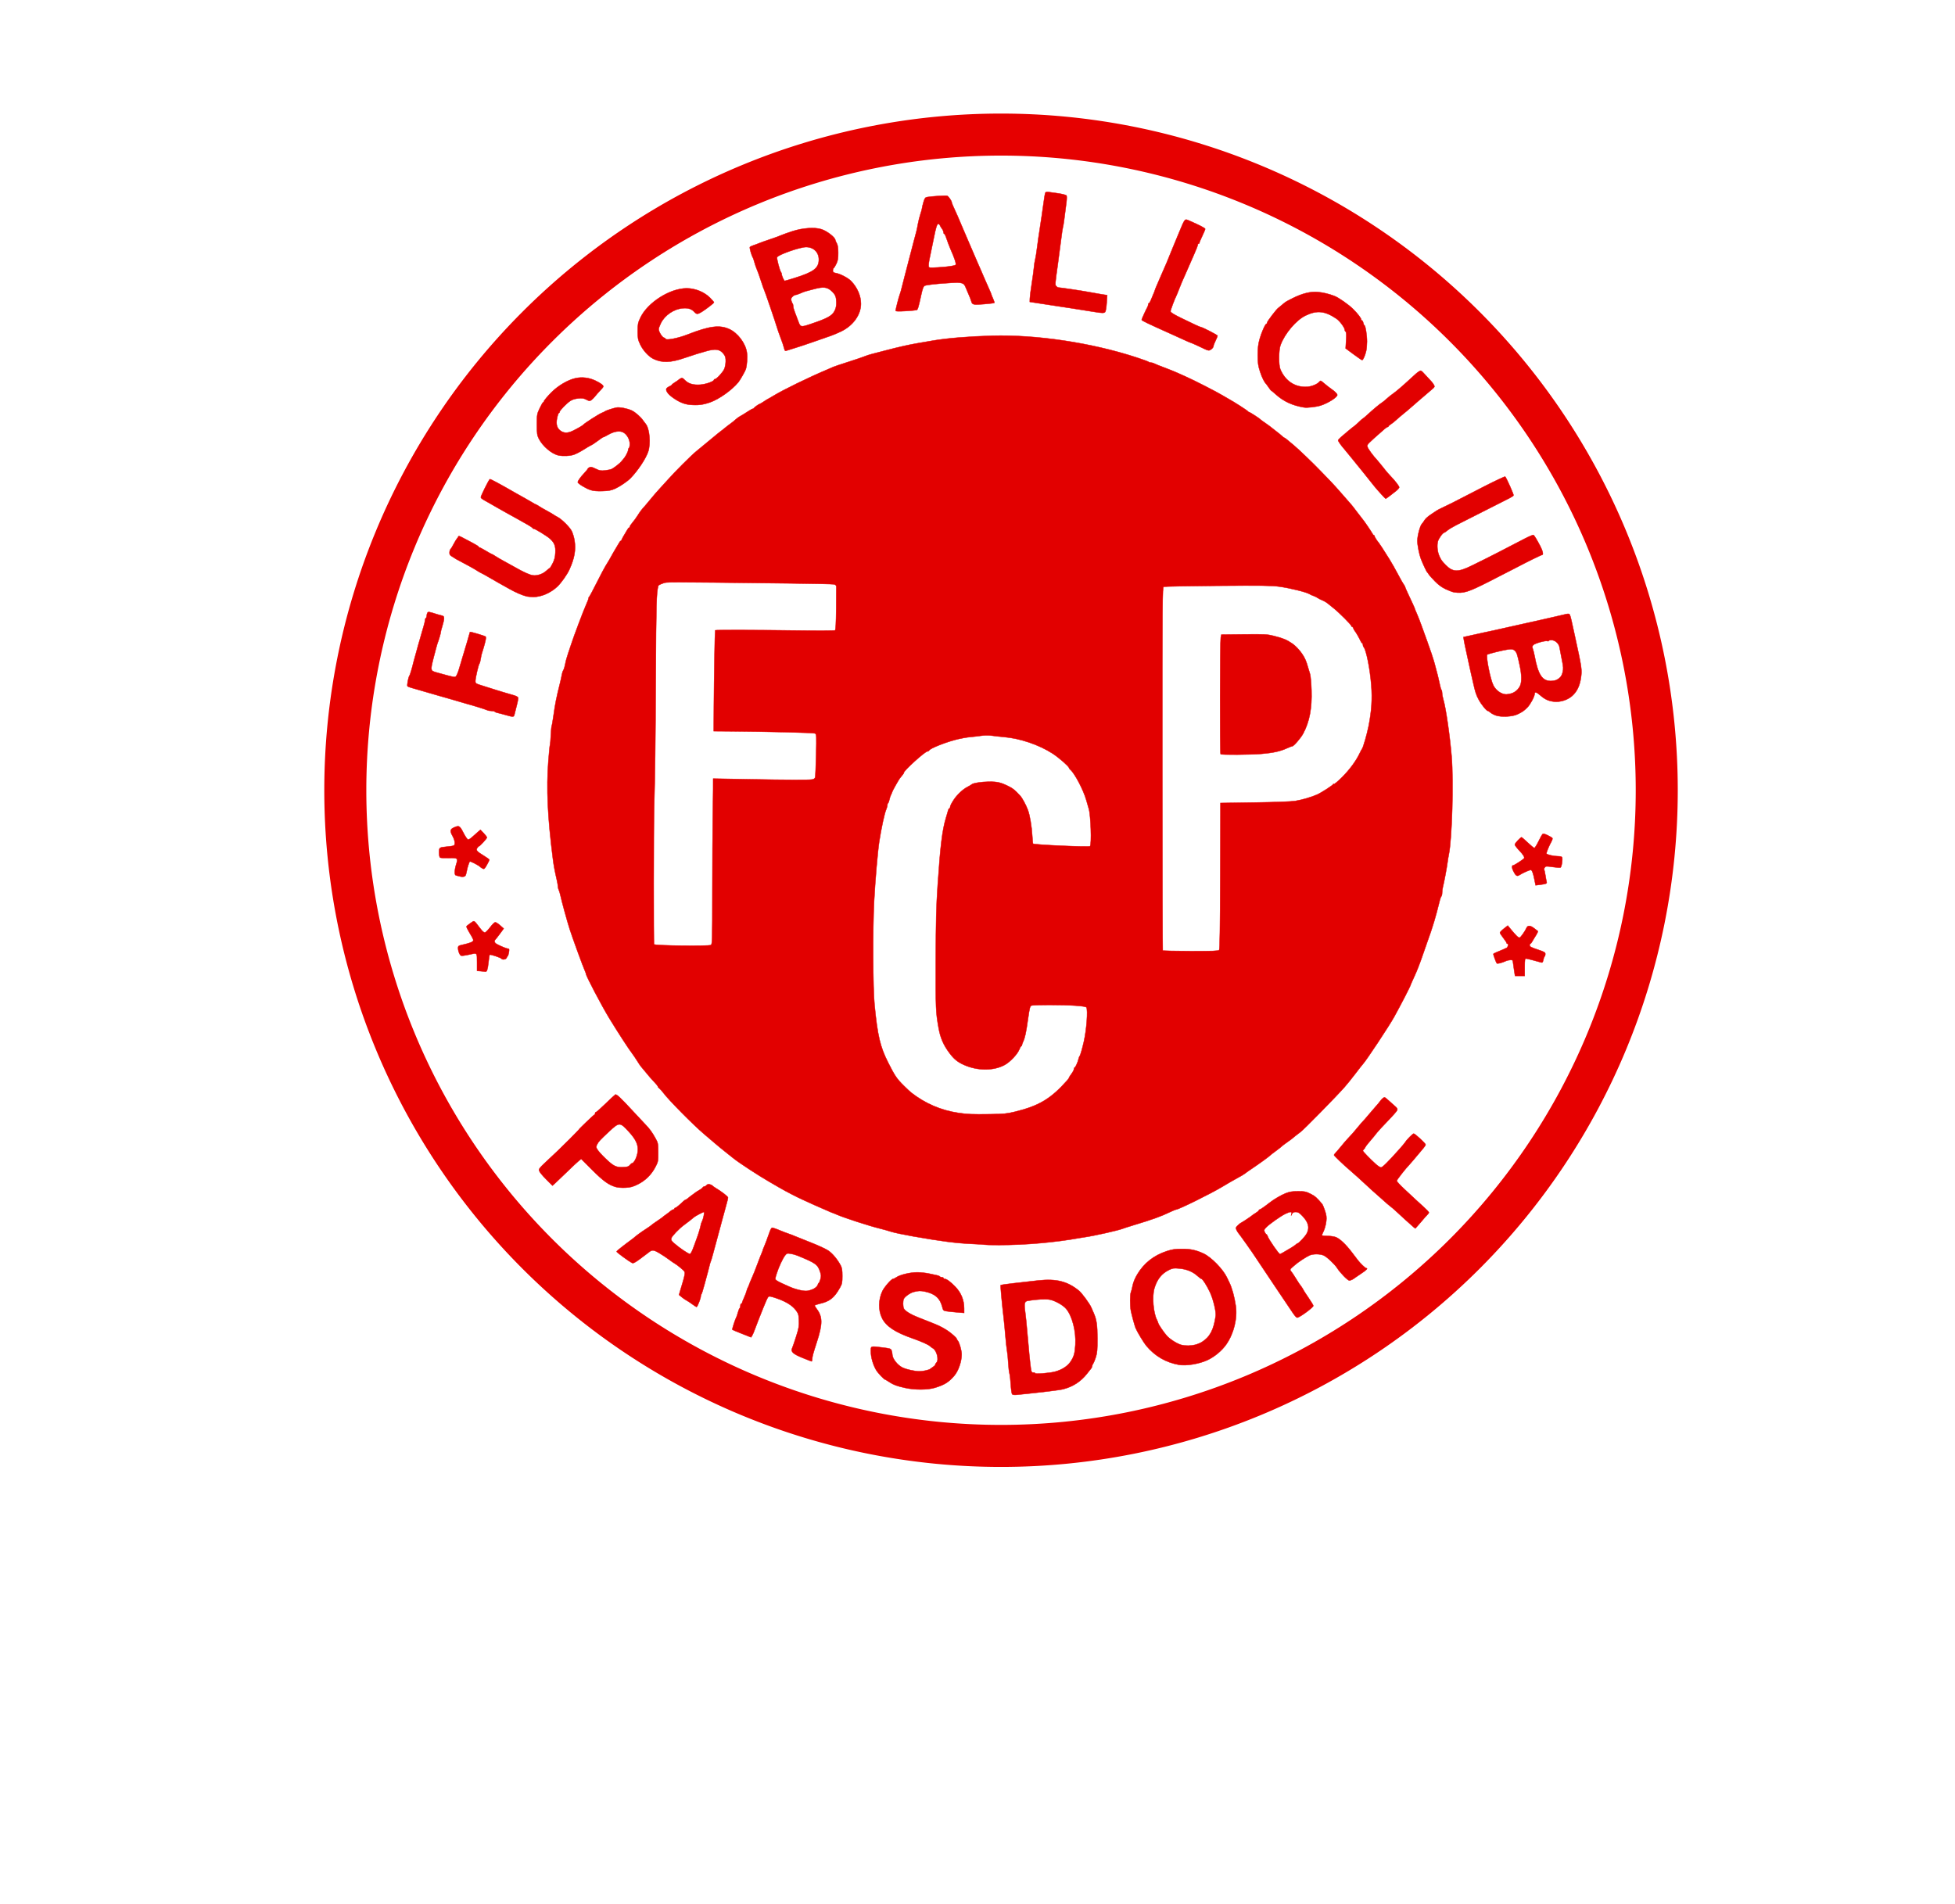 <?xml version="1.0" encoding="UTF-8" standalone="no"?>
<!-- Created with Inkscape (http://www.inkscape.org/) -->
<svg
   xmlns:dc="http://purl.org/dc/elements/1.1/"
   xmlns:cc="http://creativecommons.org/ns#"
   xmlns:rdf="http://www.w3.org/1999/02/22-rdf-syntax-ns#"
   xmlns:svg="http://www.w3.org/2000/svg"
   xmlns="http://www.w3.org/2000/svg"
   xmlns:sodipodi="http://sodipodi.sourceforge.net/DTD/sodipodi-0.dtd"
   xmlns:inkscape="http://www.inkscape.org/namespaces/inkscape"
   id="svg2"
   sodipodi:version="0.32"
   inkscape:version="0.46"
   width="1774"
   height="1728"
   version="1.0"
   sodipodi:docname="fcp_logo_vektor_svg_datei.svg"
   inkscape:export-filename="C:\Dokumente und Einstellungen\Jonny.JONAS-PC\Desktop\fcparsdorf\bilder\Logos\neuer scan\aus_vektor_erzeugt.bmp.png"
   inkscape:export-xdpi="90"
   inkscape:export-ydpi="90"
   inkscape:output_extension="org.inkscape.output.svg.inkscape">
  <defs
     id="defs5">
    <inkscape:perspective
       sodipodi:type="inkscape:persp3d"
       inkscape:vp_x="0 : 526.18109 : 1"
       inkscape:vp_y="0 : 1000 : 0"
       inkscape:vp_z="744.09448 : 526.18109 : 1"
       inkscape:persp3d-origin="372.04724 : 350.78739 : 1"
       id="perspective9" />
  </defs>
  <sodipodi:namedview
     inkscape:window-height="964"
     inkscape:window-width="1280"
     inkscape:pageshadow="2"
     inkscape:pageopacity="0.0"
     guidetolerance="10.0"
     gridtolerance="10.0"
     objecttolerance="10.0"
     borderopacity="1.0"
     bordercolor="#666666"
     pagecolor="#ffffff"
     id="base"
     showgrid="false"
     inkscape:zoom="0.43923611"
     inkscape:cx="887"
     inkscape:cy="864"
     inkscape:window-x="0"
     inkscape:window-y="26"
     inkscape:current-layer="svg2" />
  <g
     inkscape:groupmode="layer"
     id="layer2"
     inkscape:label="rahmen"
     style="opacity:0" />
  <g
     inkscape:groupmode="layer"
     id="layer1"
     inkscape:label="rest" />
  <path
     style="fill:#e20000;fill-opacity:1;stroke:#e60000;stroke-width:0.347;stroke-opacity:1"
     d="M 918.429,1265.218 C 918.011,1264.715 917.45,1260.773 917.184,1256.458 C 916.917,1252.144 916.382,1247.57 915.994,1246.295 C 915.607,1245.019 915.122,1240.804 914.917,1236.93 C 914.712,1233.055 914.23,1228.2 913.847,1226.14 C 913.463,1224.08 912.774,1217.843 912.316,1212.28 C 911.857,1206.719 911.176,1199.639 910.803,1196.548 C 909.392,1184.865 907.69,1166.482 907.992,1166.181 C 908.295,1165.877 926.169,1163.698 942.299,1161.997 C 958.596,1160.28 968.574,1162.797 979.036,1171.268 C 981.639,1173.376 988.678,1182.942 990.196,1186.435 C 991.091,1188.496 992.121,1190.856 992.486,1191.679 C 995.044,1197.47 995.784,1202.543 995.822,1214.528 C 995.854,1224.62 995.603,1227.714 994.451,1231.384 C 993.676,1233.856 992.58,1236.543 992.016,1237.357 C 991.454,1238.168 990.992,1239.278 990.992,1239.823 C 990.992,1240.366 990.666,1241.219 990.267,1241.716 C 989.868,1242.214 988.078,1244.474 986.291,1246.741 C 980.779,1253.726 973.706,1258.328 964.933,1260.637 C 961.426,1261.559 946.09,1263.428 922.691,1265.783 C 920.45,1266.008 918.915,1265.805 918.429,1265.218 z M 957.197,1244.806 C 963.305,1243.242 968.509,1239.967 971.287,1235.936 C 974.441,1231.36 975.326,1228.318 975.798,1220.418 C 976.529,1208.216 972.961,1194.266 967.443,1187.74 C 964.723,1184.525 957.859,1180.593 953.07,1179.509 C 949.468,1178.694 940.435,1179.115 932.753,1180.457 C 929.587,1181.012 929.164,1182.775 930.288,1190.723 C 930.771,1194.133 931.639,1202.654 932.217,1209.659 C 933.457,1224.671 934.649,1236.66 935.421,1241.871 C 935.899,1245.103 936.204,1245.609 937.639,1245.557 C 938.554,1245.525 939.302,1245.814 939.302,1246.199 C 939.302,1247.131 951.964,1246.145 957.197,1244.806 z M 821.313,1259.511 C 813.551,1257.761 810.787,1256.731 806.854,1254.122 C 805.083,1252.946 803.467,1251.985 803.263,1251.985 C 802.281,1251.985 796.607,1246.015 795.021,1243.311 C 792.18,1238.468 790.262,1231.804 790.242,1226.702 C 790.221,1221.228 789.539,1221.465 801.197,1222.897 C 807.652,1223.69 808.403,1223.947 809.019,1225.568 C 809.394,1226.554 809.701,1228.143 809.701,1229.1 C 809.701,1232.892 814.408,1238.926 819.065,1241.103 C 822.795,1242.845 829.998,1244.432 834.336,1244.467 C 837.472,1244.492 843.37,1243.17 844.162,1242.266 C 844.368,1242.029 845.463,1241.247 846.596,1240.526 C 847.729,1239.806 848.656,1238.862 848.656,1238.43 C 848.656,1237.997 849.162,1237.138 849.78,1236.521 C 852.193,1234.108 849.974,1225.426 846.465,1223.547 C 845.674,1223.124 844.531,1222.282 843.924,1221.676 C 842.535,1220.286 835.831,1217.289 828.031,1214.573 C 812.208,1209.062 803.999,1203.592 800.347,1196.127 C 796.847,1188.974 796.983,1179.552 800.701,1171.643 C 802.419,1167.987 808.885,1160.59 810.362,1160.59 C 810.901,1160.59 812.266,1159.933 813.395,1159.129 C 816.551,1156.881 826.18,1154.593 832.349,1154.624 C 835.344,1154.639 840.154,1155.163 843.038,1155.786 C 845.922,1156.411 849.213,1157.111 850.351,1157.344 C 851.489,1157.577 852.605,1158.064 852.83,1158.428 C 853.055,1158.794 853.894,1159.092 854.694,1159.092 C 855.494,1159.092 856.148,1159.429 856.148,1159.841 C 856.148,1160.253 856.667,1160.59 857.302,1160.59 C 858.958,1160.59 862.709,1163.376 866.876,1167.703 C 872.189,1173.219 874.864,1179.828 874.872,1187.451 L 874.876,1191.463 L 868.321,1190.934 C 864.716,1190.643 860.439,1190.182 858.817,1189.913 C 856.038,1189.451 855.816,1189.215 854.948,1185.815 C 852.98,1178.099 848.401,1174.054 839.511,1172.18 C 835.112,1171.251 833.766,1171.287 829.067,1172.455 C 826.082,1173.196 821.284,1176.523 820.153,1178.637 C 819.213,1180.394 819.241,1185.788 820.2,1187.58 C 821.41,1189.84 826.785,1193.093 833.674,1195.732 C 837.176,1197.074 841.727,1198.861 843.787,1199.705 C 845.847,1200.55 848.375,1201.577 849.406,1201.989 C 852.7,1203.308 857.184,1205.728 860.268,1207.851 C 863.802,1210.284 868.134,1214.215 868.134,1214.988 C 868.134,1215.289 868.6,1216.066 869.17,1216.717 C 870.547,1218.288 872.629,1225.697 872.629,1229.028 C 872.629,1235.582 869.672,1244.137 865.887,1248.534 C 860.846,1254.387 857.119,1256.699 848.39,1259.392 C 841.821,1261.416 830.007,1261.468 821.313,1259.511 z M 1069.652,1238.526 C 1057.845,1236.406 1047.982,1230.637 1040.149,1221.271 C 1037.859,1218.53 1031.72,1208.335 1030.451,1205.163 C 1029.578,1202.982 1026.952,1193.369 1026.208,1189.637 C 1025.286,1185.009 1025.321,1174.406 1026.264,1172.577 C 1026.582,1171.958 1027.252,1169.34 1027.751,1166.757 C 1028.337,1163.733 1029.838,1160.083 1031.973,1156.496 C 1038.029,1146.32 1046.951,1139.282 1058.695,1135.416 C 1063.705,1133.766 1066.176,1133.408 1072.649,1133.391 C 1080.357,1133.37 1085.468,1134.474 1092.127,1137.593 C 1099.201,1140.91 1109.873,1151.872 1113.421,1159.466 C 1114.191,1161.115 1115.139,1163.097 1115.528,1163.873 C 1117.889,1168.581 1120.159,1176.828 1121.352,1185.03 C 1123.005,1196.4 1119.609,1210.222 1112.742,1220.068 C 1108.78,1225.747 1102.054,1231.339 1095.591,1234.322 C 1087.999,1237.828 1076.316,1239.722 1069.652,1238.526 z M 1084.491,1220.397 C 1086.424,1219.916 1089.186,1218.781 1090.628,1217.874 C 1097.956,1213.264 1101.357,1206.794 1103.131,1194.086 C 1103.653,1190.334 1100.843,1178.791 1097.893,1172.577 C 1095.041,1166.57 1091.255,1160.627 1090.253,1160.586 C 1089.842,1160.569 1088.156,1159.333 1086.507,1157.839 C 1082.295,1154.02 1076.768,1151.765 1070.152,1151.165 C 1065.205,1150.717 1064.113,1150.86 1060.989,1152.372 C 1054.144,1155.686 1050.028,1160.801 1047.521,1169.108 C 1045.304,1176.456 1046.535,1191.525 1049.874,1197.928 C 1050.447,1199.023 1050.916,1200.188 1050.919,1200.518 C 1050.927,1201.581 1056.015,1209.112 1058.831,1212.227 C 1061.796,1215.51 1068.469,1219.671 1072.195,1220.561 C 1075.795,1221.422 1080.627,1221.357 1084.491,1220.397 z M 728.164,1232.22 C 719.533,1228.708 717.291,1226.579 718.847,1223.371 C 719.308,1222.422 720.928,1217.697 722.447,1212.87 C 724.859,1205.208 725.176,1203.348 724.942,1198.205 C 724.698,1192.829 724.445,1192.012 722.052,1188.859 C 718.828,1184.611 712.923,1181.008 704.504,1178.148 C 698.863,1176.234 697.977,1176.108 697.029,1177.086 C 696.437,1177.696 694.382,1182.241 692.462,1187.185 C 690.543,1192.129 688.531,1197.186 687.993,1198.422 C 687.454,1199.658 686.239,1202.861 685.293,1205.539 C 684.347,1208.217 683.116,1211.126 682.557,1212.005 L 681.542,1213.602 L 673.197,1210.312 C 668.607,1208.501 664.701,1206.87 664.517,1206.686 C 664.178,1206.346 667.253,1196.807 668.146,1195.425 C 668.413,1195.013 669.066,1193.067 669.599,1191.098 C 670.131,1189.13 670.858,1187.341 671.213,1187.121 C 671.569,1186.902 671.86,1185.899 671.86,1184.893 C 671.86,1183.887 672.197,1183.064 672.609,1183.064 C 673.021,1183.064 673.358,1182.737 673.358,1182.338 C 673.358,1181.938 674.175,1179.826 675.173,1177.643 C 676.171,1175.461 677.228,1172.67 677.523,1171.441 C 677.818,1170.211 678.309,1168.868 678.614,1168.457 C 678.918,1168.044 679.426,1166.867 679.742,1165.84 C 680.058,1164.815 681.239,1161.948 682.366,1159.473 C 683.494,1156.997 685.652,1151.601 687.162,1147.48 C 688.673,1143.36 690.398,1138.927 690.997,1137.628 C 691.597,1136.329 692.087,1135.032 692.087,1134.745 C 692.087,1134.458 692.574,1133.16 693.171,1131.862 C 694.169,1129.689 695.737,1125.515 698.63,1117.328 C 699.249,1115.577 700.176,1114.143 700.691,1114.143 C 701.544,1114.143 706.206,1115.856 711.939,1118.274 C 713.175,1118.794 715.029,1119.472 716.059,1119.777 C 717.089,1120.082 719.28,1120.924 720.928,1121.647 C 722.576,1122.371 729.319,1125.069 735.911,1127.644 C 742.504,1130.218 749.626,1133.527 751.74,1134.995 C 755.556,1137.646 760.024,1143.039 762.863,1148.418 C 764.021,1150.612 764.344,1152.696 764.344,1157.967 C 764.343,1163.948 764.107,1165.132 762.26,1168.436 C 756.98,1177.879 752.902,1181.102 743.59,1183.189 C 741.221,1183.72 739.282,1184.437 739.282,1184.783 C 739.282,1185.129 740.092,1186.484 741.082,1187.796 C 746.539,1195.03 746.566,1201.443 741.208,1217.9 C 737.827,1228.284 737.035,1231.216 737.035,1233.342 C 737.035,1234.531 736.782,1235.475 736.473,1235.439 C 736.164,1235.403 732.425,1233.955 728.164,1232.22 z M 738.636,1169.431 C 740.278,1168.509 741.768,1167.018 742.009,1166.058 C 742.247,1165.111 742.668,1164.335 742.946,1164.335 C 743.223,1164.335 743.884,1162.868 744.413,1161.073 C 745.235,1158.289 745.2,1157.271 744.174,1154.144 C 741.994,1147.495 740.183,1146.205 723.392,1139.352 C 721.862,1138.727 719.13,1137.995 717.32,1137.723 C 714.348,1137.277 713.874,1137.425 712.438,1139.252 C 710.25,1142.033 706.48,1150.176 704.675,1156.018 C 703.218,1160.736 703.215,1160.906 704.56,1161.941 C 705.322,1162.528 707.463,1163.685 709.317,1164.512 C 711.171,1165.341 714.205,1166.706 716.059,1167.547 C 721.771,1170.136 728.925,1171.841 732.432,1171.45 C 734.226,1171.249 737.018,1170.341 738.636,1169.431 z M 1175.28,1194.361 C 1174.663,1193.638 1173.819,1192.517 1173.408,1191.871 C 1172.996,1191.223 1165.579,1180.198 1156.927,1167.372 C 1148.274,1154.543 1140.199,1142.46 1138.981,1140.521 C 1136.772,1137.001 1125.134,1120.577 1123.628,1118.854 C 1123.192,1118.355 1122.434,1117.068 1121.945,1115.994 C 1121.14,1114.227 1121.279,1113.833 1123.406,1111.845 C 1124.698,1110.637 1125.947,1109.649 1126.18,1109.649 C 1126.647,1109.649 1135.725,1103.606 1136.326,1102.896 C 1136.532,1102.652 1137.964,1101.684 1139.509,1100.745 C 1141.054,1099.807 1142.319,1098.729 1142.319,1098.351 C 1142.319,1097.972 1142.653,1097.663 1143.061,1097.663 C 1143.69,1097.663 1147.709,1094.878 1152.057,1091.43 C 1155.741,1088.509 1162.54,1084.521 1166.535,1082.939 C 1170.198,1081.489 1172.544,1081.104 1177.815,1081.091 C 1183.752,1081.076 1184.976,1081.324 1189.154,1083.38 C 1193.232,1085.388 1195.156,1087.082 1199.908,1092.855 C 1200.275,1093.3 1201.337,1095.919 1202.267,1098.674 C 1203.59,1102.59 1203.861,1104.624 1203.506,1108.004 C 1203.092,1111.973 1201.749,1116.407 1200.027,1119.495 C 1199.65,1120.17 1199.546,1120.929 1199.796,1121.18 C 1200.047,1121.43 1202.346,1121.634 1204.905,1121.634 C 1207.465,1121.634 1210.813,1122.16 1212.349,1122.801 C 1216.036,1124.342 1221.287,1129.334 1226.694,1136.44 C 1229.112,1139.618 1231.597,1142.877 1232.215,1143.681 C 1234.379,1146.503 1238.906,1150.851 1239.678,1150.851 C 1241.644,1150.851 1240.015,1152.606 1235.024,1155.862 C 1232.038,1157.812 1229.425,1159.588 1229.218,1159.811 C 1228.436,1160.657 1225.45,1162.088 1224.468,1162.088 C 1222.94,1162.088 1216.171,1155.179 1213.273,1150.661 C 1210.972,1147.072 1203.832,1140.419 1201.023,1139.246 C 1197.616,1137.822 1191.737,1137.794 1188.406,1139.186 C 1185.713,1140.311 1177.514,1145.673 1175.306,1147.755 C 1174.592,1148.427 1173.283,1149.565 1172.397,1150.283 C 1170.538,1151.786 1170.398,1152.598 1171.759,1153.982 C 1172.295,1154.526 1174.061,1157.162 1175.686,1159.841 C 1177.309,1162.52 1178.809,1164.88 1179.019,1165.085 C 1179.763,1165.815 1182.772,1170.274 1182.772,1170.646 C 1182.772,1170.854 1184.794,1173.969 1187.266,1177.569 C 1189.739,1181.168 1191.762,1184.511 1191.762,1184.997 C 1191.762,1186.526 1178.946,1195.907 1177.088,1195.738 C 1176.712,1195.703 1175.899,1195.083 1175.28,1194.361 z M 1164.208,1136.723 C 1170.558,1133.122 1174.792,1130.472 1175.792,1129.472 C 1176.393,1128.869 1177.118,1128.377 1177.402,1128.377 C 1178.512,1128.377 1184.462,1121.949 1185.825,1119.276 C 1188.527,1113.979 1187.305,1109.225 1181.752,1103.429 C 1179.023,1100.581 1177.891,1099.91 1175.821,1099.91 C 1173.923,1099.91 1173.038,1100.346 1172.394,1101.595 L 1171.527,1103.281 L 1171.956,1101.595 C 1172.518,1099.384 1170.874,1099.373 1166.34,1101.557 C 1162.061,1103.619 1151.625,1111.013 1148.839,1113.956 C 1146.962,1115.94 1146.838,1116.376 1147.649,1118.154 C 1148.145,1119.244 1148.813,1120.137 1149.13,1120.137 C 1149.448,1120.137 1149.935,1120.849 1150.211,1121.719 C 1151.16,1124.707 1160.415,1138.116 1161.53,1138.116 C 1161.651,1138.116 1162.856,1137.488 1164.208,1136.723 z M 628.28,1183.626 C 626.497,1182.287 624.121,1180.718 622.999,1180.139 C 621.877,1179.561 619.876,1178.182 618.551,1177.077 L 616.142,1175.066 L 617.432,1170.637 C 618.141,1168.201 619.19,1164.692 619.762,1162.838 C 620.334,1160.983 621.003,1158.249 621.249,1156.761 C 621.669,1154.224 621.46,1153.856 617.889,1150.823 C 615.795,1149.046 613.344,1147.207 612.443,1146.739 C 611.542,1146.271 609.176,1144.643 607.186,1143.123 C 605.195,1141.602 601.251,1138.983 598.421,1137.301 C 592.966,1134.061 591.693,1133.976 588.529,1136.644 C 587.596,1137.43 584.136,1140.036 580.84,1142.435 C 575.794,1146.106 574.61,1146.672 573.348,1146.009 C 570.297,1144.409 559.489,1136.471 559.489,1135.831 C 559.489,1135.467 561.428,1133.726 563.797,1131.965 C 566.166,1130.201 568.273,1128.573 568.479,1128.346 C 568.685,1128.118 570.033,1127.115 571.475,1126.118 C 572.917,1125.121 574.472,1123.958 574.93,1123.533 C 576.975,1121.631 581.486,1118.314 585.844,1115.505 C 588.448,1113.827 590.747,1112.22 590.953,1111.932 C 591.159,1111.644 593.519,1109.943 596.197,1108.15 C 598.875,1106.358 601.235,1104.682 601.441,1104.424 C 601.647,1104.168 602.995,1103.14 604.437,1102.142 C 605.88,1101.143 607.713,1099.727 608.512,1098.994 C 609.31,1098.261 610.406,1097.663 610.946,1097.663 C 611.487,1097.663 611.929,1097.326 611.929,1096.913 C 611.929,1096.502 612.275,1096.165 612.698,1096.165 C 613.387,1096.165 616.509,1093.627 620.303,1089.984 C 621.053,1089.263 621.941,1088.673 622.275,1088.673 C 622.61,1088.673 623.537,1088.074 624.336,1087.342 C 625.134,1086.61 626.968,1085.193 628.41,1084.194 C 629.852,1083.195 631.2,1082.192 631.406,1081.967 C 631.612,1081.741 632.961,1080.908 634.403,1080.117 C 635.845,1079.325 637.295,1078.229 637.624,1077.682 C 637.953,1077.134 638.671,1076.687 639.218,1076.687 C 639.765,1076.687 640.65,1076.159 641.185,1075.515 C 641.842,1074.723 642.781,1074.499 644.079,1074.825 C 645.135,1075.091 646.172,1075.58 646.382,1075.912 C 646.592,1076.245 647.813,1077.145 649.096,1077.913 C 654.848,1081.356 660.623,1085.826 660.623,1086.837 C 660.623,1087.446 659.923,1090.382 659.067,1093.364 C 658.212,1096.347 656.717,1101.82 655.746,1105.528 C 654.774,1109.236 652.912,1116.148 651.608,1120.886 C 650.304,1125.625 648.341,1132.873 647.247,1136.992 C 646.153,1141.112 645.046,1144.82 644.788,1145.233 C 644.529,1145.645 644.076,1147.162 643.781,1148.603 C 643.486,1150.046 642.799,1152.743 642.255,1154.597 C 641.711,1156.452 640.337,1161.508 639.202,1165.834 C 638.067,1170.16 636.86,1174.02 636.52,1174.411 C 636.18,1174.804 635.901,1175.7 635.901,1176.405 C 635.901,1178.212 632.819,1186.061 632.109,1186.061 C 631.786,1186.061 630.063,1184.965 628.28,1183.626 z M 629.374,1131.743 C 630.545,1128.449 631.775,1125.081 632.106,1124.258 C 633.388,1121.067 635.901,1112.769 635.901,1111.725 C 635.901,1111.122 636.442,1109.545 637.102,1108.221 C 638.321,1105.778 639.437,1099.91 638.683,1099.91 C 637.915,1099.91 630.719,1103.701 629.749,1104.618 C 628.626,1105.677 623.976,1109.315 620.78,1111.633 C 616.394,1114.814 609.665,1121.816 609.195,1123.687 C 608.8,1125.262 609.226,1126.047 611.633,1128.175 C 616.605,1132.566 624.914,1138.178 626.108,1137.948 C 626.776,1137.82 628.124,1135.258 629.374,1131.743 z M 893.542,1129.6 C 893.371,1129.449 888.173,1129.105 881.993,1128.837 C 867.602,1128.214 854.704,1126.552 828.43,1121.94 C 819.983,1120.456 811.118,1118.592 808.73,1117.797 C 806.342,1117.003 801.791,1115.719 798.617,1114.944 C 788.716,1112.528 765.581,1105.02 758.955,1102.072 C 757.209,1101.295 755.616,1100.659 755.416,1100.659 C 755.215,1100.659 752.844,1099.648 750.145,1098.412 C 747.446,1097.176 745.098,1096.165 744.926,1096.165 C 744.755,1096.165 741.645,1094.791 738.016,1093.111 C 734.386,1091.432 730.236,1089.536 728.794,1088.9 C 723.405,1086.52 713.219,1081.241 706.695,1077.446 C 702.987,1075.291 698.941,1072.939 697.705,1072.222 C 687.841,1066.5 671.086,1055.549 665.916,1051.444 C 663.623,1049.623 660.904,1047.467 659.874,1046.652 C 655.361,1043.083 650.337,1038.961 648.245,1037.112 C 646.999,1036.011 642.786,1032.42 638.881,1029.131 C 629.288,1021.055 606.567,998.066 601.844,991.66 C 600.63,990.011 599.03,988.223 598.291,987.684 C 597.551,987.146 596.946,986.398 596.946,986.023 C 596.946,985.649 595.85,984.217 594.511,982.841 C 591.83,980.086 588.045,975.728 584.585,971.408 C 583.349,969.865 581.988,968.228 581.559,967.77 C 581.131,967.313 579.606,965.048 578.17,962.737 C 576.734,960.426 574.803,957.561 573.879,956.369 C 570.618,952.165 560.695,936.895 552.78,923.901 C 545.879,912.569 531.771,885.691 531.771,883.873 C 531.771,883.537 531.289,882.199 530.701,880.9 C 528.895,876.917 519.267,850.497 516.873,842.956 C 514.463,835.363 509.658,817.819 508.461,812.241 C 508.064,810.387 507.415,808.285 507.019,807.569 C 506.624,806.854 506.3,805.527 506.3,804.62 C 506.3,803.714 505.828,800.928 505.25,798.43 C 503.447,790.633 502.503,785.607 501.772,779.91 C 496.867,741.674 495.651,715.546 497.61,690.506 C 498.19,683.09 498.849,676.516 499.073,675.898 C 499.297,675.28 499.642,671.327 499.838,667.114 C 500.035,662.901 500.387,659.145 500.62,658.768 C 500.853,658.391 501.556,654.422 502.184,649.948 C 503.823,638.256 504.807,633.341 508.314,619.338 C 508.934,616.866 509.623,613.665 509.847,612.224 C 510.07,610.784 510.695,608.93 511.235,608.104 C 511.775,607.278 512.533,604.749 512.919,602.482 C 513.306,600.216 514.512,595.834 515.6,592.744 C 516.688,589.653 517.937,585.945 518.375,584.503 C 520.006,579.142 529.773,553.251 531.858,548.763 C 533.046,546.205 534.019,543.62 534.019,543.02 C 534.019,542.419 534.271,541.815 534.58,541.677 C 534.889,541.54 538.008,535.72 541.51,528.743 C 545.012,521.767 548.564,515.025 549.403,513.761 C 550.972,511.397 554.126,505.976 556.623,501.349 C 557.402,499.907 558.698,497.715 559.505,496.479 C 560.312,495.243 561.366,493.473 561.849,492.546 C 562.331,491.619 562.97,490.861 563.268,490.861 C 563.566,490.861 564.003,490.271 564.239,489.55 C 564.476,488.829 565.524,486.89 566.569,485.242 C 567.614,483.594 568.863,481.487 569.343,480.56 C 569.824,479.633 570.501,478.875 570.846,478.875 C 571.192,478.875 571.483,478.453 571.493,477.938 C 571.502,477.423 572.598,475.75 573.927,474.221 C 575.257,472.691 577.351,469.826 578.58,467.853 C 580.729,464.403 582.568,461.982 584.96,459.448 C 585.578,458.794 588.168,455.703 590.715,452.581 C 593.262,449.458 596.802,445.373 598.581,443.503 C 600.36,441.633 603.67,437.993 605.936,435.416 C 612.033,428.48 627.508,413.017 631.792,409.579 C 633.846,407.931 635.695,406.407 635.901,406.191 C 636.282,405.793 649.581,394.819 651.633,393.21 C 652.251,392.725 654.274,391.153 656.128,389.717 C 657.982,388.281 659.668,386.92 659.874,386.695 C 660.08,386.469 661.428,385.461 662.87,384.455 C 664.312,383.45 666.397,381.765 667.504,380.711 C 668.61,379.657 670.464,378.314 671.624,377.726 C 672.784,377.139 675.653,375.384 677.999,373.828 C 680.346,372.272 682.593,370.999 682.993,370.999 C 683.394,370.999 683.834,370.746 683.971,370.437 C 684.278,369.745 688.846,366.504 689.513,366.504 C 689.779,366.504 691.495,365.493 693.326,364.257 C 695.158,363.02 696.774,362.009 696.917,362.009 C 697.06,362.009 699.319,360.711 701.936,359.124 C 711.037,353.607 733.916,342.46 750.519,335.455 C 753.198,334.325 755.894,333.154 756.512,332.853 C 757.131,332.551 763.199,330.528 769.997,328.357 C 776.795,326.185 783.369,323.954 784.605,323.398 C 785.841,322.842 788.707,321.907 790.973,321.321 C 793.239,320.735 798.97,319.245 803.708,318.009 C 816.119,314.771 824.809,312.817 832.925,311.44 C 836.839,310.776 843.075,309.709 846.784,309.07 C 859.307,306.911 879.503,305.251 900.347,304.667 C 940.353,303.548 990.324,311.035 1030.697,324.197 C 1036.672,326.144 1041.88,328.032 1042.271,328.392 C 1042.662,328.752 1043.594,329.047 1044.342,329.047 C 1045.088,329.047 1046.285,329.345 1047.001,329.709 C 1048.772,330.61 1050.955,331.489 1058.415,334.304 C 1061.917,335.625 1066.469,337.48 1068.528,338.425 C 1070.588,339.37 1073.96,340.882 1076.02,341.785 C 1082.89,344.798 1104.412,355.789 1108.982,358.619 C 1110.63,359.64 1113.327,361.205 1114.975,362.098 C 1119.88,364.754 1132.185,372.686 1132.455,373.366 C 1132.593,373.712 1133.032,373.995 1133.432,373.995 C 1134.148,373.995 1143.084,379.792 1143.817,380.731 C 1144.023,380.995 1145.877,382.346 1147.937,383.734 C 1149.997,385.122 1151.851,386.448 1152.057,386.681 C 1152.264,386.914 1154.623,388.769 1157.302,390.802 C 1159.979,392.835 1162.773,395.11 1163.511,395.858 C 1164.248,396.606 1165.091,397.224 1165.383,397.231 C 1165.677,397.237 1166.979,398.164 1168.278,399.291 C 1169.576,400.417 1172.1,402.519 1173.884,403.961 C 1177.724,407.062 1191.376,420.163 1198.406,427.494 C 1201.138,430.342 1205.17,434.514 1207.366,436.764 C 1209.561,439.014 1214.446,444.436 1218.219,448.815 C 1221.994,453.193 1225.547,457.261 1226.117,457.856 C 1226.686,458.45 1229.05,461.484 1231.369,464.598 C 1233.689,467.712 1235.978,470.676 1236.457,471.184 C 1237.597,472.394 1244.364,482.316 1245.315,484.174 C 1245.722,484.968 1246.312,485.617 1246.626,485.617 C 1246.941,485.617 1247.198,485.968 1247.198,486.396 C 1247.198,487.09 1249.924,491.392 1250.977,492.359 C 1251.426,492.772 1255.418,498.936 1260.812,507.548 C 1262.739,510.622 1266.245,516.806 1268.605,521.289 C 1270.965,525.773 1273.35,529.974 1273.906,530.624 C 1274.461,531.275 1274.916,532.063 1274.916,532.376 C 1274.916,532.689 1275.927,535.106 1277.163,537.748 C 1278.399,540.39 1280.422,544.713 1281.658,547.355 C 1282.894,549.996 1283.906,552.347 1283.906,552.578 C 1283.906,552.809 1284.71,554.777 1285.693,556.952 C 1286.676,559.126 1288.74,564.445 1290.279,568.771 C 1291.818,573.097 1294.014,579.165 1295.159,582.256 C 1297.554,588.718 1300.559,597.753 1301.762,602.108 C 1304.006,610.228 1305.813,617.489 1306.516,621.211 C 1306.945,623.477 1307.595,625.651 1307.961,626.043 C 1308.328,626.434 1308.631,627.783 1308.635,629.039 C 1308.64,630.296 1309.143,632.972 1309.755,634.987 C 1311.956,642.241 1315.697,668.054 1317.205,686.386 C 1319.099,709.405 1317.614,761.62 1314.67,775.533 C 1314.278,777.387 1313.75,780.59 1313.498,782.65 C 1312.959,787.054 1310.352,800.948 1309.335,804.837 C 1308.946,806.326 1308.627,808.703 1308.627,810.118 C 1308.627,811.533 1308.31,813.011 1307.921,813.402 C 1307.533,813.794 1306.886,815.462 1306.484,817.11 C 1302.822,832.125 1300.078,841.251 1295.108,854.941 C 1293.538,859.268 1291.715,864.493 1291.059,866.554 C 1290.402,868.613 1289.571,870.973 1289.212,871.797 C 1288.853,872.622 1287.966,874.982 1287.241,877.041 C 1286.517,879.102 1284.627,883.575 1283.042,886.981 C 1281.457,890.389 1280.16,893.328 1280.16,893.512 C 1280.16,894.381 1271.45,911.316 1265.047,922.895 C 1260.577,930.98 1239.964,962.131 1236.856,965.499 C 1236.126,966.291 1232.973,970.309 1229.851,974.43 C 1226.728,978.55 1222.237,984.112 1219.869,986.791 C 1212.277,995.376 1182.887,1025.305 1180.143,1027.244 C 1178.685,1028.273 1176.702,1029.791 1175.735,1030.614 C 1172.6,1033.286 1171.224,1034.341 1167.415,1036.995 C 1165.354,1038.431 1163.332,1039.98 1162.919,1040.438 C 1162.508,1040.898 1160.148,1042.749 1157.676,1044.555 C 1155.204,1046.359 1153.012,1048.057 1152.806,1048.327 C 1152.172,1049.157 1143.012,1055.826 1136.7,1060.051 C 1133.403,1062.258 1130.202,1064.512 1129.583,1065.06 C 1128.966,1065.608 1125.931,1067.406 1122.841,1069.057 C 1119.751,1070.707 1113.514,1074.304 1108.982,1077.048 C 1098.967,1083.114 1069.497,1097.663 1067.226,1097.663 C 1066.79,1097.663 1064.376,1098.651 1061.862,1099.859 C 1053.296,1103.974 1046.132,1106.553 1028.45,1111.892 C 1024.123,1113.198 1019.741,1114.609 1018.711,1115.026 C 1014.925,1116.563 993.337,1121.416 984.625,1122.689 C 982.977,1122.931 980.786,1123.281 979.755,1123.468 C 957.461,1127.514 930.524,1129.875 906.665,1129.875 C 899.619,1129.875 893.714,1129.751 893.542,1129.6 z M 920.948,1008.914 C 942.994,1003.51 953.605,997.123 968.547,980.261 C 969.355,979.35 970.026,978.339 970.038,978.015 C 970.049,977.69 971.06,976.102 972.285,974.484 C 973.51,972.864 974.512,970.927 974.512,970.176 C 974.512,969.425 974.784,968.811 975.116,968.811 C 975.822,968.811 977.928,964.192 978.701,960.945 C 978.997,959.709 979.467,958.529 979.747,958.323 C 980.238,957.962 982.117,951.453 983.532,945.213 C 985.979,934.425 987.311,916.567 985.842,914.25 C 985.409,913.566 982.177,913.046 975.554,912.592 C 963.753,911.786 937.982,911.766 935.944,912.561 C 934.662,913.063 934.238,914.717 932.833,924.682 C 931.07,937.195 930.111,941.674 928.413,945.326 C 927.81,946.625 927.316,948.057 927.316,948.51 C 927.316,948.963 927.063,949.334 926.754,949.336 C 926.445,949.337 925.582,950.822 924.837,952.636 C 923.149,956.739 916.857,963.443 912.146,966.155 C 902.062,971.962 886.95,971.981 874.325,966.204 C 868.807,963.679 865.65,961.083 861.667,955.793 C 856.059,948.346 853.261,941.852 851.624,932.477 C 849.122,918.153 849.05,916.41 849.153,872.172 C 849.239,835.311 849.537,823.386 850.877,803.251 C 853.24,767.733 855.032,753.158 858.384,742.197 C 859.266,739.312 860.175,736.194 860.403,735.267 C 860.631,734.34 861.115,733.582 861.479,733.582 C 861.843,733.582 862.141,733.114 862.141,732.543 C 862.141,731.408 863.234,729.193 865.511,725.716 C 868.341,721.393 873.607,716.389 877.41,714.409 C 879.518,713.311 881.412,712.192 881.619,711.923 C 882.522,710.741 890.559,709.438 897.22,709.394 C 905.078,709.341 908.007,710.013 915.065,713.483 C 919.236,715.534 920.842,716.837 925.741,722.141 C 927.61,724.164 931.024,730.481 932.734,735.08 C 934.49,739.805 936.21,749.918 936.675,758.247 C 936.891,762.131 937.218,765.458 937.401,765.641 C 938.427,766.667 988.172,768.864 989.112,767.925 C 990.687,766.35 989.813,739.865 987.991,733.956 C 987.61,732.72 986.588,729.18 985.72,726.09 C 983.143,716.914 975.129,701.682 971.133,698.366 C 970.519,697.856 970.017,697.167 970.017,696.835 C 970.017,695.573 960.748,687.463 955.202,683.873 C 942.877,675.894 925.681,670.058 910.835,668.814 C 907.745,668.555 903.025,668.034 900.347,667.656 C 897.268,667.22 893.55,667.242 890.234,667.715 C 887.349,668.126 883.304,668.599 881.244,668.765 C 877.14,669.097 870.932,670.242 866.261,671.528 C 856.21,674.296 844.27,679.154 843.188,680.916 C 842.858,681.452 842.117,681.891 841.541,681.891 C 839.413,681.891 820.189,699.283 820.189,701.208 C 820.189,701.804 819.555,702.69 816.536,706.309 C 815.544,707.499 809.702,717.893 809.697,718.479 C 809.694,718.751 809.201,719.915 808.601,721.065 C 808.001,722.216 807.29,724.326 807.022,725.756 C 806.754,727.185 806.236,728.539 805.871,728.765 C 805.505,728.99 805.206,729.863 805.206,730.703 C 805.206,731.544 804.734,733.294 804.157,734.592 C 802.65,737.982 799.751,751.35 797.797,763.922 C 796.48,772.39 794.1,800.101 793.196,817.485 C 791.875,842.9 792.084,896.982 793.561,911.877 C 796.369,940.193 798.656,949.881 805.944,964.332 C 812.037,976.416 813.742,978.925 820.178,985.292 C 822.886,987.971 825.856,990.753 826.778,991.476 C 839.432,1001.396 853.851,1007.614 869.632,1009.955 C 877.931,1011.186 881.979,1011.354 898.1,1011.133 C 911.013,1010.956 913.664,1010.699 920.948,1008.914 z M 1106.26,862.178 C 1106.865,861.451 1107.155,842.529 1107.292,794.939 L 1107.483,728.712 L 1138.573,728.255 C 1157.097,727.983 1171.933,727.43 1175.28,726.887 C 1181.349,725.902 1190.308,723.292 1195.166,721.093 C 1199.232,719.253 1209.741,712.446 1209.741,711.652 C 1209.741,711.304 1210.074,711.224 1210.479,711.475 C 1210.885,711.726 1214.212,708.932 1217.871,705.265 C 1224.663,698.461 1230.556,690.463 1233.716,683.764 C 1234.688,681.704 1235.678,679.85 1235.915,679.644 C 1236.798,678.877 1240.442,666.284 1241.876,659.042 C 1244.621,645.176 1245.328,634.445 1244.334,621.756 C 1243.176,606.983 1239.677,589.551 1237.391,587.163 C 1237.017,586.771 1236.71,585.844 1236.71,585.102 C 1236.71,584.361 1236.457,583.751 1236.148,583.748 C 1235.84,583.745 1235.235,582.986 1234.806,582.063 C 1233.303,578.825 1230.334,573.632 1229.455,572.7 C 1228.967,572.182 1228.355,571.087 1228.093,570.265 C 1227.832,569.443 1227.305,568.771 1226.92,568.771 C 1226.536,568.771 1226.222,568.42 1226.222,567.99 C 1226.222,567.045 1215.164,555.95 1210.573,552.29 C 1208.765,550.848 1206.237,548.802 1204.955,547.744 C 1203.673,546.686 1201.445,545.363 1200.002,544.804 C 1198.56,544.245 1196.538,543.217 1195.507,542.519 C 1194.477,541.821 1192.792,541.002 1191.762,540.699 C 1190.732,540.396 1189.12,539.663 1188.18,539.07 C 1185.467,537.358 1170.455,533.649 1161.047,532.367 C 1153.693,531.364 1145.464,531.251 1104.831,531.591 C 1078.651,531.811 1056.657,532.21 1055.956,532.479 C 1054.763,532.937 1054.686,543.32 1054.729,697.484 C 1054.755,787.968 1054.928,862.245 1055.113,862.544 C 1055.298,862.844 1066.693,863.112 1080.434,863.14 C 1100.56,863.181 1105.584,862.994 1106.26,862.178 z M 1107.6,684.38 C 1106.909,683.688 1107.042,581.802 1107.738,578.51 L 1108.294,575.888 L 1128.865,575.677 C 1147.834,575.482 1149.931,575.59 1155.803,577.073 C 1164.239,579.203 1167.346,580.47 1172.325,583.814 C 1176.676,586.735 1181.585,592.514 1184.049,597.613 C 1185.362,600.331 1185.975,602.17 1188.794,611.847 C 1189.275,613.495 1189.841,619.944 1190.054,626.177 C 1190.617,642.669 1188.304,654.864 1182.567,665.665 C 1180.351,669.837 1173.667,677.529 1172.474,677.28 C 1172.164,677.215 1170.055,678.012 1167.789,679.051 C 1161.819,681.787 1155.091,683.278 1144.914,684.121 C 1134.725,684.965 1108.368,685.148 1107.6,684.38 z M 645.078,857.624 C 646.306,857.066 646.391,853.999 646.418,808.977 C 646.435,782.548 646.598,753.003 646.781,743.32 C 646.964,733.638 647.119,721.414 647.126,716.157 L 647.138,706.599 L 678.789,707.165 C 714.852,707.81 733.345,707.882 736.801,707.39 C 738.368,707.167 739.352,706.524 739.664,705.52 C 739.926,704.679 740.329,695.515 740.561,685.155 C 740.961,667.231 740.913,666.284 739.57,665.59 C 738.295,664.931 696.473,663.889 661.06,663.634 L 647.639,663.537 L 647.774,641.063 C 647.917,617.279 648.691,572.266 648.961,571.962 C 649.293,571.59 689.182,571.693 722.427,572.151 C 741.38,572.412 757.27,572.348 757.738,572.009 C 758.324,571.585 758.651,565.568 758.79,552.665 C 758.901,542.364 758.939,533.205 758.876,532.31 C 758.795,531.181 758.131,530.556 756.7,530.265 C 755.567,530.035 737.953,529.654 717.557,529.419 C 597.175,528.034 605.681,528.033 601.475,529.43 C 599.337,530.14 597.486,531.107 597.362,531.58 C 595.632,538.144 595.386,546.935 595.054,614.226 C 594.746,676.842 594.434,701.957 593.582,732.832 C 593.088,750.729 593.026,856.517 593.509,857.001 C 594.686,858.181 642.577,858.76 645.078,857.624 z M 1283.038,1113.9 C 1281.9,1113.035 1269.249,1101.566 1265.54,1098.037 C 1264.673,1097.213 1262.805,1095.65 1261.387,1094.564 C 1259.969,1093.478 1257.413,1091.287 1255.708,1089.694 C 1254.001,1088.102 1251.018,1085.452 1249.079,1083.804 C 1247.14,1082.155 1243.772,1079.122 1241.596,1077.061 C 1236.711,1072.436 1227.466,1064.095 1224.044,1061.223 C 1219.449,1057.368 1210.49,1048.771 1210.49,1048.217 C 1210.49,1047.918 1211.261,1046.871 1212.201,1045.887 C 1213.142,1044.904 1215.407,1042.245 1217.234,1039.979 C 1219.06,1037.713 1221.409,1034.967 1222.452,1033.876 C 1226.217,1029.941 1228.989,1026.795 1232.258,1022.75 C 1234.088,1020.484 1236.125,1018.124 1236.783,1017.506 C 1237.441,1016.887 1239.791,1014.19 1242.004,1011.512 C 1244.217,1008.834 1247.181,1005.386 1248.591,1003.849 C 1250.001,1002.312 1251.682,1000.29 1252.326,999.354 C 1253.611,997.485 1255.493,995.841 1256.384,995.804 C 1256.699,995.791 1258.553,997.262 1260.505,999.076 C 1262.456,1000.888 1265.024,1003.183 1266.209,1004.176 C 1267.754,1005.469 1268.23,1006.394 1267.889,1007.435 C 1267.627,1008.235 1263.791,1012.621 1259.365,1017.181 C 1254.939,1021.742 1250.476,1026.575 1249.446,1027.921 C 1248.415,1029.268 1247.232,1030.762 1246.815,1031.242 C 1242.352,1036.377 1238.957,1040.614 1238.957,1041.05 C 1238.957,1041.344 1238.452,1042.091 1237.833,1042.708 C 1237.216,1043.326 1236.712,1044.06 1236.715,1044.34 C 1236.721,1044.975 1243.551,1052.03 1248.267,1056.272 C 1250.213,1058.024 1252.407,1059.457 1253.143,1059.457 C 1254.442,1059.457 1259.698,1054.239 1269.672,1043.048 C 1272.35,1040.043 1274.824,1037.09 1275.169,1036.483 C 1276.368,1034.38 1281.946,1028.742 1282.829,1028.742 C 1284.012,1028.742 1293.645,1037.653 1293.644,1038.747 C 1293.643,1039.218 1292.769,1040.616 1291.7,1041.852 C 1290.632,1043.088 1288.526,1045.598 1287.019,1047.43 C 1284.298,1050.739 1279.38,1056.492 1278.66,1057.209 C 1275.818,1060.039 1267.424,1070.77 1267.424,1071.573 C 1267.424,1072.161 1270.543,1075.543 1274.354,1079.087 C 1278.165,1082.631 1282.663,1086.828 1284.349,1088.412 C 1286.035,1089.999 1289.48,1093.149 1292.007,1095.415 C 1294.533,1097.681 1296.609,1099.882 1296.62,1100.305 C 1296.631,1100.728 1296.051,1101.607 1295.33,1102.257 C 1294.609,1102.906 1291.882,1106.016 1289.271,1109.165 C 1286.659,1112.316 1284.468,1114.882 1284.401,1114.869 C 1284.335,1114.856 1283.722,1114.42 1283.038,1113.9 z M 558.602,1077.132 C 552.295,1075.31 547.319,1071.696 537.281,1061.651 L 527.398,1051.761 L 525.277,1053.412 C 524.11,1054.32 519.111,1059.001 514.166,1063.815 C 509.222,1068.63 504.311,1073.328 503.253,1074.256 L 501.329,1075.942 L 496.616,1071.257 C 491.237,1065.912 489.07,1063.097 489.07,1061.452 C 489.07,1060.823 490.819,1058.684 492.956,1056.699 C 503.54,1046.867 509.496,1041.154 516.914,1033.718 C 521.377,1029.244 525.029,1025.468 525.029,1025.326 C 525.029,1024.867 538.539,1011.894 539.286,1011.637 C 539.685,1011.5 540.012,1010.909 540.012,1010.326 C 540.012,1009.741 540.362,1009.264 540.791,1009.264 C 541.219,1009.264 545.12,1005.809 549.459,1001.586 C 553.799,997.362 557.786,993.662 558.321,993.363 C 559.452,992.73 563.058,996.106 574.472,1008.485 C 578.798,1013.178 583.686,1018.403 585.334,1020.097 C 589.388,1024.263 591.6,1027.267 594.646,1032.74 C 597.128,1037.2 597.217,1037.641 597.268,1045.689 C 597.319,1053.792 597.249,1054.159 594.699,1059.09 C 591.147,1065.958 585.611,1071.418 578.774,1074.796 C 574.289,1077.013 572.188,1077.59 567.677,1077.84 C 564.297,1078.026 560.733,1077.749 558.602,1077.132 z M 571.52,1057.34 C 572.245,1056.444 573.062,1055.711 573.335,1055.711 C 575.27,1055.711 578.072,1050.116 578.649,1045.1 C 579.355,1038.959 577.193,1034.198 570.285,1026.682 C 562.589,1018.308 561.878,1018.306 552.954,1026.645 C 544.356,1034.679 543.223,1035.892 541.86,1038.528 C 540.969,1040.251 540.903,1041.092 541.562,1042.324 C 542.641,1044.34 545.474,1047.56 549.75,1051.63 C 556.862,1058.4 559.247,1059.526 565.781,1059.195 C 569.247,1059.018 570.485,1058.619 571.52,1057.34 z M 1373.91,880.225 C 1373.441,877.238 1372.971,873.952 1372.867,872.921 C 1372.707,871.35 1372.324,871.074 1370.48,871.209 C 1369.272,871.297 1367.755,871.601 1367.11,871.884 C 1362.36,873.975 1358.759,874.872 1358.149,874.118 C 1357.541,873.365 1355.074,866.644 1355.074,865.74 C 1355.074,865.527 1356.338,864.832 1357.883,864.197 C 1362.641,862.237 1365.886,860.836 1367.06,860.235 C 1368.376,859.56 1369.035,856.44 1367.861,856.44 C 1367.421,856.44 1367.06,856.093 1367.06,855.669 C 1367.06,855.245 1365.711,853.192 1364.063,851.107 C 1362.416,849.022 1361.067,846.915 1361.067,846.423 C 1361.067,845.933 1362.668,844.276 1364.625,842.738 L 1368.184,839.945 L 1370.431,842.682 C 1375.857,849.292 1377.957,851.278 1379.05,850.836 C 1380.101,850.41 1383.991,844.84 1385.162,842.085 C 1386.204,839.634 1388.624,839.71 1391.98,842.297 C 1393.725,843.642 1395.292,844.845 1395.462,844.97 C 1395.826,845.237 1394.603,847.679 1392.53,850.822 C 1391.716,852.058 1390.654,853.827 1390.171,854.754 C 1389.688,855.682 1389.01,856.44 1388.665,856.44 C 1388.319,856.44 1388.036,857.087 1388.036,857.877 C 1388.036,859.026 1389.462,859.788 1395.152,861.684 C 1401.46,863.786 1402.269,864.256 1402.269,865.822 C 1402.269,866.794 1401.971,867.774 1401.606,867.999 C 1401.24,868.225 1400.713,869.627 1400.434,871.115 C 1400.046,873.178 1399.627,873.734 1398.663,873.457 C 1391.893,871.513 1385.609,869.925 1384.679,869.925 C 1383.733,869.925 1383.541,871.256 1383.541,877.791 L 1383.541,885.656 L 1379.152,885.656 L 1374.764,885.656 L 1373.91,880.225 z M 436.443,881.361 L 432.885,881.08 L 432.885,873.254 C 432.885,864.425 433.083,864.642 426.438,866.176 C 424.747,866.568 422.145,867.038 420.658,867.222 C 418.239,867.523 417.83,867.313 416.803,865.256 C 416.172,863.989 415.655,861.896 415.655,860.606 C 415.655,858.284 415.719,858.245 421.667,856.902 C 424.974,856.155 428.176,855.048 428.783,854.442 C 430.021,853.204 429.932,852.959 425.614,845.757 C 424.191,843.382 423.138,841.126 423.274,840.744 C 423.409,840.36 425.038,839.018 426.892,837.762 C 430.726,835.165 429.678,834.61 435.685,842.431 C 437.939,845.366 439.243,846.459 440.18,846.199 C 440.906,845.998 442.999,843.837 444.831,841.398 C 446.663,838.958 448.727,836.963 449.417,836.963 C 450.107,836.963 452.12,838.249 453.891,839.82 L 457.111,842.676 L 453.838,847.124 C 452.038,849.57 450.11,852.033 449.553,852.598 C 448.153,854.021 448.647,855.608 450.864,856.804 C 454.508,858.77 459.854,860.935 461.065,860.935 C 462.088,860.935 462.209,861.462 461.787,864.097 C 461.509,865.835 461.02,867.436 460.7,867.655 C 460.381,867.873 459.901,868.642 459.635,869.363 C 459.125,870.745 455.77,871.197 455.02,869.983 C 454.461,869.078 444.899,865.901 444.359,866.442 C 444.13,866.671 443.609,869.992 443.201,873.823 C 442.554,879.907 441.734,882.212 440.376,881.764 C 440.17,881.696 438.4,881.515 436.443,881.361 z M 1392.55,799.022 C 1391.313,792.766 1390.346,789.951 1389.297,789.548 C 1388.418,789.211 1381.923,792.045 1378.545,794.24 C 1376.508,795.563 1375.291,794.693 1373.163,790.39 C 1371.703,787.44 1371.716,785.272 1373.193,785.272 C 1374.075,785.272 1382.208,780.007 1382.927,778.971 C 1383.665,777.906 1382.299,775.715 1378.181,771.36 C 1376.185,769.25 1374.552,767.034 1374.552,766.436 C 1374.552,765.392 1379.736,759.801 1380.703,759.801 C 1380.962,759.801 1383.476,761.982 1386.29,764.647 C 1389.104,767.312 1391.797,769.503 1392.273,769.516 C 1392.749,769.529 1394.412,766.928 1395.967,763.734 C 1397.523,760.541 1399.191,757.533 1399.673,757.049 C 1400.345,756.375 1401.447,756.598 1404.37,757.996 C 1406.47,759.002 1408.393,760.155 1408.643,760.56 C 1408.894,760.965 1408.588,762.224 1407.965,763.358 C 1405.445,767.943 1402.944,774.056 1403.33,774.683 C 1403.945,775.677 1409.96,777.032 1413.758,777.032 C 1415.747,777.032 1417.238,777.412 1417.454,777.975 C 1418.157,779.808 1417.064,786.889 1416.016,787.292 C 1415.447,787.51 1412.222,787.285 1408.849,786.792 C 1403.274,785.977 1402.63,786.013 1401.768,787.192 C 1401.246,787.906 1400.995,788.774 1401.21,789.122 C 1401.426,789.471 1401.933,791.865 1402.338,794.443 C 1402.744,797.022 1403.241,799.681 1403.444,800.353 C 1403.889,801.829 1403.011,802.208 1397.586,802.886 L 1393.418,803.407 L 1392.55,799.022 z M 417.527,795.392 C 417.115,795.254 415.851,794.937 414.718,794.688 C 412.904,794.287 412.658,793.887 412.658,791.337 C 412.658,789.744 413.208,786.738 413.88,784.657 C 415.786,778.757 415.376,778.387 407.23,778.648 C 403.417,778.771 399.876,778.606 399.361,778.281 C 398.802,777.93 398.424,776.079 398.424,773.696 C 398.424,769.135 398.58,769.009 405.043,768.368 C 412.491,767.629 412.658,767.55 412.658,764.733 C 412.658,763.341 411.819,760.735 410.794,758.941 C 408.224,754.445 408.353,752.643 411.347,751.236 C 416.516,748.808 417.128,749.105 420.473,755.671 C 422.149,758.962 424.026,761.747 424.644,761.86 C 425.262,761.973 426.78,761.135 428.018,759.997 C 429.255,758.859 431.55,756.826 433.118,755.478 L 435.969,753.028 L 438.922,756.101 C 440.546,757.792 441.867,759.568 441.857,760.05 C 441.838,761.004 435.379,768.042 434.522,768.042 C 434.232,768.042 433.553,768.748 433.014,769.612 C 431.751,771.635 432.624,772.632 439.185,776.657 C 441.871,778.305 444.081,779.911 444.095,780.227 C 444.11,780.542 443.081,782.645 441.808,784.9 C 439.687,788.658 439.36,788.929 437.875,788.147 C 436.985,787.679 436.087,787.093 435.881,786.845 C 434.713,785.443 426.828,781.34 426.306,781.863 C 425.586,782.583 424.021,787.55 423.48,790.832 C 423.203,792.512 422.636,794.309 422.221,794.824 C 421.516,795.696 419.259,795.969 417.527,795.392 z M 458.73,648.823 C 455.846,647.991 452.555,647.13 451.417,646.909 C 450.279,646.689 449.163,646.211 448.938,645.846 C 448.713,645.482 447.364,645.183 445.94,645.183 C 444.517,645.183 442.767,644.86 442.052,644.466 C 440.931,643.847 427.92,639.8 423.521,638.701 C 422.697,638.495 419.325,637.506 416.029,636.504 C 412.733,635.502 408.856,634.369 407.414,633.988 C 405.972,633.606 402.432,632.605 399.548,631.763 C 392.464,629.695 376.193,624.985 372.954,624.064 C 371.512,623.654 370.07,623.072 369.75,622.769 C 369.118,622.172 370.51,614.564 371.474,613.345 C 372.045,612.623 373.904,606.427 375.183,600.984 C 375.846,598.165 382.745,573.758 384.577,567.749 C 385.189,565.744 385.689,563.489 385.689,562.736 C 385.689,561.984 386.026,561.16 386.438,560.905 C 386.85,560.651 387.193,559.704 387.199,558.801 C 387.205,557.898 387.517,556.676 387.891,556.084 C 388.586,554.986 389.245,555.094 396.926,557.56 C 397.956,557.891 399.726,558.364 400.859,558.611 C 402.52,558.974 402.919,559.475 402.919,561.196 C 402.919,562.371 402.245,565.443 401.421,568.022 C 400.597,570.602 399.923,573.213 399.923,573.825 C 399.923,574.847 398.238,580.535 396.872,584.128 C 396.558,584.953 395.066,590.476 393.557,596.402 C 390.42,608.716 390.413,608.685 396.67,610.406 C 413.135,614.937 412.61,614.837 413.798,613.65 C 414.418,613.03 415.619,610.179 416.467,607.315 C 417.315,604.451 419.023,598.737 420.262,594.616 C 424.143,581.711 424.731,579.715 425.56,576.637 C 426.004,574.989 426.406,573.579 426.454,573.504 C 426.707,573.106 439.947,577.032 440.618,577.703 C 441.174,578.259 440.902,580.34 439.708,584.683 C 438.772,588.086 437.724,591.585 437.379,592.459 C 437.034,593.332 436.513,595.692 436.222,597.703 C 435.931,599.713 435.407,601.719 435.059,602.159 C 434.15,603.308 431.398,615.156 431.392,617.948 C 431.387,620.282 431.457,620.325 439.065,622.686 C 443.288,623.996 448.092,625.509 449.74,626.048 C 452.562,626.971 459.107,628.923 466.487,631.045 C 468.281,631.561 469.929,632.453 470.15,633.028 C 470.37,633.602 469.806,636.825 468.895,640.19 C 467.984,643.554 467.056,647.234 466.833,648.367 C 466.349,650.816 465.752,650.85 458.73,648.823 z M 1357.321,649.242 C 1355.467,648.576 1353.254,647.39 1352.404,646.607 C 1351.553,645.824 1350.561,645.183 1350.2,645.183 C 1348.926,645.183 1344.183,639.377 1341.799,634.898 C 1339.433,630.453 1338.753,628.373 1336.712,619.338 C 1336.153,616.866 1335.156,612.483 1334.495,609.599 C 1333.834,606.715 1332.984,602.838 1332.605,600.984 C 1332.226,599.13 1331.203,594.41 1330.331,590.496 C 1329.459,586.582 1328.568,582.2 1328.352,580.757 L 1327.959,578.135 L 1335.71,576.419 C 1339.974,575.475 1344.81,574.405 1346.459,574.041 C 1348.107,573.677 1352.152,572.814 1355.448,572.124 C 1358.745,571.433 1366.161,569.772 1371.929,568.432 C 1377.697,567.092 1384.44,565.583 1386.912,565.08 C 1389.385,564.577 1392.586,563.874 1394.029,563.519 C 1397.689,562.617 1402.232,561.583 1410.51,559.769 C 1414.424,558.911 1418.933,557.863 1420.528,557.44 C 1422.425,556.936 1423.684,556.924 1424.164,557.404 C 1424.568,557.809 1425.364,560.279 1425.933,562.893 C 1426.501,565.508 1427.853,571.693 1428.938,576.637 C 1435.4,606.113 1435.63,607.674 1434.582,614.992 C 1433.519,622.409 1430.937,627.739 1426.526,631.622 C 1422.377,635.274 1415.859,637.318 1410.221,636.736 C 1405.146,636.212 1401.797,634.663 1397.431,630.821 C 1394.212,627.986 1392.53,627.628 1392.53,629.777 C 1392.53,632.057 1388.612,639.359 1385.982,641.98 C 1382.715,645.236 1381.438,646.117 1376.833,648.301 C 1372.303,650.45 1362.056,650.944 1357.321,649.242 z M 1371.18,629.377 C 1374.758,628.405 1378.023,625.524 1379.482,622.056 C 1380.959,618.545 1380.809,612.227 1379.052,604.011 C 1376.815,593.541 1376.293,592.006 1374.407,590.371 C 1372.941,589.1 1372.052,588.948 1368.559,589.373 C 1364.603,589.854 1350.89,593.212 1349.583,594.019 C 1348.071,594.954 1352.33,616.537 1355.097,621.96 C 1357.471,626.612 1362.235,629.974 1366.685,630.137 C 1367.51,630.167 1369.532,629.825 1371.18,629.377 z M 1414.496,615.746 C 1416.446,614.258 1417.313,612.842 1417.982,610.053 C 1418.753,606.842 1418.647,605.243 1417.2,598.231 C 1416.28,593.771 1415.371,589.014 1415.181,587.659 C 1414.683,584.126 1411.215,580.907 1407.906,580.907 C 1406.454,580.907 1405.266,581.2 1405.266,581.558 C 1405.266,581.916 1404.752,582.011 1404.124,581.77 C 1402.413,581.114 1392.67,583.856 1391.289,585.382 C 1390.325,586.448 1390.246,587.125 1390.891,588.792 C 1391.334,589.935 1392.074,592.893 1392.535,595.366 C 1395.769,612.684 1399.688,618.397 1408.021,617.939 C 1410.836,617.784 1412.612,617.183 1414.496,615.746 z M 478.208,541.285 C 474.232,540.375 467.87,537.638 462.101,534.356 C 458.599,532.363 454.385,530.003 452.737,529.112 C 451.089,528.22 447.212,525.993 444.122,524.164 C 441.032,522.335 437.701,520.49 436.72,520.064 C 435.739,519.639 434.054,518.675 432.974,517.923 C 431.136,516.641 422.826,512.028 416.029,508.516 C 414.381,507.664 412.864,506.799 412.658,506.593 C 412.452,506.387 411.272,505.64 410.036,504.934 C 408.221,503.897 407.812,503.193 407.91,501.273 C 407.977,499.966 408.355,498.69 408.75,498.437 C 409.145,498.184 410.427,496.124 411.598,493.857 C 412.769,491.591 414.131,489.322 414.624,488.814 C 415.117,488.306 415.678,487.464 415.87,486.941 C 416.127,486.24 417.077,486.455 419.495,487.761 C 421.297,488.734 425.384,490.889 428.577,492.549 C 431.771,494.209 434.383,495.857 434.383,496.211 C 434.383,496.565 434.726,496.854 435.146,496.854 C 435.565,496.854 438.128,498.202 440.841,499.85 C 443.554,501.499 445.998,502.847 446.272,502.847 C 446.546,502.847 447.954,503.651 449.401,504.634 C 450.848,505.617 454.213,507.584 456.879,509.004 C 459.545,510.425 464.086,512.937 466.971,514.587 C 474.858,519.101 480.271,521.579 483.325,522.075 C 487.231,522.709 492.398,521.037 495.602,518.102 C 497.115,516.716 498.569,515.582 498.833,515.582 C 499.097,515.582 500.293,513.646 501.49,511.279 C 503.135,508.028 503.733,505.674 503.937,501.651 C 504.244,495.564 503.154,492.658 499.186,488.988 C 496.576,486.574 485.335,479.662 484.361,479.871 C 484.037,479.941 483.531,479.628 483.237,479.175 C 482.943,478.723 481.017,477.402 478.957,476.241 C 476.897,475.08 472.851,472.796 469.967,471.166 C 467.083,469.536 462.532,467.017 459.854,465.568 C 457.176,464.12 453.13,461.835 450.864,460.491 C 448.598,459.148 445.058,457.118 442.998,455.981 C 437.424,452.904 436.694,452.401 436.298,451.372 C 436.011,450.623 443.143,436.154 444.438,434.859 C 444.834,434.463 452.426,438.538 468.716,447.892 C 472.559,450.1 475.812,451.906 475.943,451.906 C 476.074,451.906 478.401,453.254 481.114,454.902 C 483.827,456.55 486.253,457.899 486.506,457.899 C 486.759,457.899 487.861,458.521 488.955,459.282 C 490.048,460.042 493.303,461.937 496.187,463.492 C 499.071,465.047 501.937,466.714 502.555,467.198 C 503.173,467.681 504.671,468.568 505.883,469.168 C 509.346,470.883 516.524,477.882 518.567,481.537 C 519.588,483.364 520.828,487.365 521.322,490.428 C 522.704,498.993 521.324,506.752 516.581,517.081 C 514.533,521.539 509.272,528.964 505.826,532.257 C 499.788,538.028 490.948,541.857 483.985,541.715 C 481.632,541.668 479.032,541.474 478.208,541.285 z M 1319.49,537.504 C 1318.254,537.323 1314.882,536.071 1311.999,534.722 C 1308.293,532.988 1305.349,530.836 1301.966,527.389 C 1299.333,524.706 1296.833,521.878 1296.412,521.106 C 1295.991,520.334 1295.39,519.531 1295.078,519.32 C 1294.502,518.932 1290.814,511.063 1289.288,506.967 C 1287.764,502.877 1286.154,494.57 1286.154,490.805 C 1286.154,486.354 1288.606,477.064 1290.202,475.468 C 1290.83,474.84 1291.946,473.288 1292.682,472.02 C 1293.418,470.752 1296.042,468.416 1298.514,466.83 C 1300.986,465.244 1303.346,463.669 1303.758,463.329 C 1304.169,462.99 1306.867,461.612 1309.751,460.267 C 1312.635,458.922 1316.343,457.121 1317.992,456.265 C 1321.153,454.623 1343.376,443.191 1347.207,441.236 C 1356.123,436.687 1365.606,432.232 1365.823,432.492 C 1367.235,434.188 1373.819,449.025 1373.436,449.645 C 1373.158,450.095 1371.357,451.258 1369.433,452.23 C 1367.51,453.202 1357.171,458.438 1346.459,463.865 C 1335.746,469.292 1324.445,475.016 1321.345,476.584 C 1318.246,478.152 1314.658,480.32 1313.371,481.402 C 1312.085,482.484 1310.81,483.369 1310.537,483.369 C 1309.291,483.369 1305.509,488.536 1304.779,491.235 C 1303.752,495.028 1304.333,500.872 1306.12,504.73 C 1307.815,508.391 1308.284,509.045 1311.77,512.644 C 1318.308,519.392 1323.034,519.491 1335.797,513.149 C 1340.425,510.849 1346.234,507.979 1348.706,506.77 C 1352.758,504.788 1362.82,499.609 1383.637,488.789 C 1387.603,486.727 1391.161,485.254 1391.542,485.516 C 1392.364,486.08 1394.492,489.584 1397.693,495.648 C 1399.986,499.994 1400.715,503.596 1399.3,503.596 C 1398.496,503.596 1386.417,509.535 1374.926,515.58 C 1370.806,517.747 1359.986,523.297 1350.882,527.913 C 1331.976,537.498 1327.925,538.736 1319.49,537.504 z M 1253.526,448.643 C 1251.487,446.436 1248.753,443.318 1247.449,441.713 C 1244.776,438.424 1237.668,429.531 1235.961,427.339 C 1235.342,426.546 1233.607,424.416 1232.103,422.607 C 1230.599,420.798 1227.627,417.127 1225.497,414.449 C 1223.368,411.771 1220.721,408.553 1219.616,407.299 C 1216.829,404.136 1214.236,400.412 1214.236,399.574 C 1214.236,399.188 1215.367,397.91 1216.749,396.734 C 1218.132,395.559 1221.046,393.08 1223.225,391.225 C 1225.403,389.371 1227.896,387.374 1228.764,386.787 C 1229.633,386.2 1231.604,384.459 1233.146,382.918 C 1234.689,381.378 1236.265,380.004 1236.649,379.865 C 1237.035,379.727 1238.975,378.097 1240.964,376.243 C 1245.58,371.938 1252.451,366.205 1254.062,365.318 C 1254.746,364.94 1256.601,363.434 1258.182,361.971 C 1259.763,360.508 1262.272,358.486 1263.758,357.476 C 1266.466,355.638 1272.349,350.632 1278.662,344.795 C 1285.016,338.921 1285.608,338.409 1287.513,337.146 C 1289.417,335.883 1289.427,335.888 1293.593,340.448 C 1295.888,342.959 1298.329,345.61 1299.019,346.338 C 1299.709,347.066 1300.681,348.424 1301.18,349.356 C 1301.982,350.855 1301.838,351.26 1299.926,352.873 C 1294.644,357.327 1289.473,361.753 1287.94,363.133 C 1287.025,363.957 1284.507,366.148 1282.345,368.002 C 1280.183,369.856 1278.047,371.71 1277.601,372.122 C 1277.152,372.534 1275.131,374.204 1273.106,375.832 C 1271.081,377.461 1268.216,379.921 1266.739,381.299 C 1265.263,382.677 1263.127,384.367 1261.993,385.054 C 1260.86,385.742 1259.933,386.569 1259.933,386.892 C 1259.933,387.215 1259.602,387.48 1259.197,387.48 C 1258.792,387.48 1257.528,388.299 1256.388,389.3 C 1240.297,403.426 1240.337,403.386 1240.829,405.344 C 1241.321,407.308 1245.936,413.617 1250.194,418.149 C 1250.813,418.806 1252.498,420.854 1253.94,422.7 C 1257.994,427.888 1259.376,429.526 1261.829,432.056 C 1265.844,436.196 1269.672,441.168 1269.672,442.244 C 1269.672,442.82 1268.408,444.3 1266.863,445.535 C 1262.501,449.019 1257.696,452.655 1257.452,452.655 C 1257.331,452.655 1255.564,450.849 1253.526,448.643 z M 535.947,444.717 C 531.787,443.393 524.28,438.85 524.28,437.655 C 524.28,436.424 526.614,433.117 530.081,429.436 C 531.83,427.579 533.263,425.819 533.265,425.525 C 533.267,425.23 533.956,424.622 534.796,424.173 C 536.021,423.517 537.136,423.754 540.446,425.373 C 544.043,427.133 545.145,427.331 549.067,426.921 C 551.541,426.662 554.308,426.055 555.216,425.572 C 557.592,424.308 562.692,420.285 563.811,418.793 C 564.337,418.092 565.191,417.081 565.709,416.546 C 567.389,414.812 569.977,409.907 569.977,408.457 C 569.977,407.681 570.314,406.837 570.726,406.583 C 571.138,406.328 571.475,404.616 571.475,402.778 C 571.475,398.73 568.788,394.058 565.473,392.344 C 562.276,390.691 557.158,391.481 552.058,394.415 C 549.759,395.739 547.691,396.764 547.464,396.695 C 547.236,396.625 545.045,398.088 542.594,399.946 C 540.144,401.804 537.421,403.613 536.543,403.965 C 535.666,404.317 532.584,406.119 529.696,407.971 C 526.807,409.822 522.806,411.903 520.804,412.594 C 517.2,413.838 510.89,414.14 506.812,413.263 C 500.608,411.929 492.312,404.869 488.902,398.02 C 487.402,395.008 487.197,393.472 487.197,385.232 C 487.197,376.124 487.268,375.72 489.765,370.437 C 491.177,367.45 492.609,365.006 492.949,365.006 C 493.288,365.006 493.565,364.654 493.565,364.224 C 493.565,363.537 496.901,359.534 500.361,356.071 C 506.421,350.006 514.992,344.927 521.932,343.289 C 527.886,341.884 534.561,342.663 540.307,345.434 C 545.119,347.755 547.503,349.531 547.503,350.795 C 547.503,351.161 546.239,352.757 544.694,354.341 C 543.149,355.924 541.042,358.305 540.012,359.63 C 538.982,360.955 537.418,362.521 536.537,363.11 C 535.117,364.06 534.609,364.009 532.042,362.665 C 529.705,361.441 528.292,361.234 524.683,361.585 C 521.812,361.864 519.258,362.654 517.529,363.799 C 514.162,366.027 507.819,372.557 507.807,373.808 C 507.803,374.323 507.508,374.744 507.152,374.744 C 506.796,374.744 506.073,376.782 505.544,379.272 C 504.327,385.01 505.353,388.675 508.85,391.071 C 512.007,393.234 515.391,393.16 520.087,390.826 C 524.768,388.499 529.022,385.996 529.524,385.272 C 530.291,384.164 543.48,375.737 546.005,374.74 C 547.447,374.171 548.795,373.515 549.001,373.283 C 549.506,372.712 556.281,370.463 559.287,369.867 C 562.199,369.291 569.222,370.646 573.348,372.581 C 576.424,374.023 581.465,378.437 583.462,381.437 C 584.08,382.365 585.179,383.823 585.904,384.677 C 589.481,388.886 590.666,402.817 588.072,410.16 C 585.77,416.674 578.723,427.208 572.136,433.98 C 569.389,436.805 562.514,441.491 558.334,443.388 C 554.694,445.04 552.557,445.458 546.754,445.652 C 541.784,445.819 538.524,445.537 535.947,444.717 z M 1183.147,369.711 C 1172.688,367.987 1164.629,364.226 1157.458,357.724 C 1155.517,355.964 1153.762,354.52 1153.556,354.516 C 1153.35,354.511 1152.342,353.246 1151.315,351.703 C 1150.288,350.161 1149.261,348.731 1149.031,348.525 C 1147.329,346.996 1145.177,342.695 1143.411,337.288 C 1141.629,331.829 1141.332,329.689 1141.33,322.305 C 1141.328,315.638 1141.708,312.334 1143.013,307.697 C 1144.762,301.482 1148.184,293.838 1149.217,293.838 C 1149.543,293.838 1149.81,293.352 1149.81,292.758 C 1149.81,291.707 1158.355,280.478 1159.916,279.477 C 1160.345,279.202 1161.703,278.096 1162.932,277.021 C 1166.476,273.921 1166.555,273.871 1172.894,270.684 C 1181.661,266.276 1189.328,264.385 1195.882,265.012 C 1200.788,265.481 1205.672,266.648 1210.795,268.576 C 1214.633,270.02 1223.754,276.39 1227.859,280.494 C 1232.1,284.732 1235.211,288.782 1235.211,290.062 C 1235.211,290.49 1235.522,290.841 1235.902,290.841 C 1236.28,290.841 1236.813,291.852 1237.085,293.088 C 1237.356,294.324 1237.83,295.336 1238.139,295.336 C 1239.036,295.336 1240.457,304.416 1240.437,310.03 C 1240.427,312.867 1240.078,316.705 1239.662,318.559 C 1238.756,322.59 1236.888,326.8 1236.004,326.8 C 1235.653,326.8 1232.146,324.409 1228.208,321.486 L 1221.05,316.173 L 1221.495,308.861 C 1221.805,303.753 1221.682,301.39 1221.085,301.02 C 1220.613,300.729 1220.229,299.945 1220.229,299.277 C 1220.229,297.356 1215.646,291.216 1212.752,289.259 C 1202.271,282.174 1195.05,281.414 1184.802,286.32 C 1176.178,290.448 1165.813,302.654 1161.939,313.241 C 1160.289,317.751 1160.184,331.252 1161.77,335.04 C 1166.32,345.913 1175.38,351.784 1186.376,350.988 C 1190.345,350.701 1195.355,348.641 1197.046,346.603 C 1197.537,346.012 1198.153,345.528 1198.416,345.528 C 1198.679,345.528 1200.24,346.707 1201.883,348.147 C 1203.526,349.587 1206.22,351.692 1207.868,352.823 C 1211.184,355.099 1213.487,357.389 1213.487,358.409 C 1213.487,360.513 1205.443,365.676 1198.646,367.935 C 1194.571,369.289 1186.321,370.234 1183.147,369.711 z M 626.162,367.321 C 620.783,366.83 615.869,364.745 610.056,360.487 C 606.076,357.571 603.97,354.568 604.655,352.784 C 604.884,352.186 606.109,351.238 607.377,350.677 C 608.644,350.116 609.681,349.43 609.681,349.152 C 609.681,348.874 610.946,347.879 612.491,346.94 C 614.036,346.001 615.468,345.012 615.675,344.743 C 615.881,344.474 616.758,343.881 617.625,343.425 C 618.964,342.721 619.519,342.928 621.311,344.798 C 624.57,348.199 628.927,349.537 635.332,349.103 C 640.529,348.751 647.887,346.129 647.887,344.63 C 647.887,344.3 648.309,344.027 648.824,344.024 C 650.228,344.016 655.752,338.038 657.171,334.99 C 657.856,333.52 658.465,330.451 658.525,328.17 C 658.61,324.952 658.257,323.493 656.948,321.654 C 653.483,316.789 649.458,316.14 640.021,318.927 C 637.549,319.658 634.01,320.693 632.156,321.229 C 630.301,321.765 625.355,323.389 621.164,324.837 C 608.562,329.192 600.769,329.431 592.963,325.7 C 588.623,323.626 583.462,317.995 580.926,312.566 C 578.892,308.211 578.652,306.945 578.658,300.58 C 578.664,294.12 578.889,292.989 581.091,288.327 C 587.614,274.518 607.936,261.613 623.136,261.629 C 630.926,261.637 639.163,265.009 644.421,270.341 C 646.327,272.275 647.887,274.115 647.887,274.43 C 647.887,275.081 640.633,280.689 636.562,283.186 C 633.19,285.253 632.02,285.269 630.213,283.273 C 627.613,280.4 624.75,279.423 619.865,279.743 C 611.699,280.277 603.283,285.937 599.668,293.326 C 598.583,295.544 597.695,297.931 597.695,298.631 C 597.695,301.184 601.175,306.573 602.823,306.573 C 603.23,306.573 603.702,306.987 603.87,307.494 C 604.391,309.056 615.205,306.98 623.54,303.718 C 643.691,295.831 652.846,294.615 661.746,298.64 C 669.398,302.101 676.411,311.349 677.715,319.697 C 678.385,323.991 677.931,331.176 676.742,335.071 C 676.196,336.858 671.587,344.932 670.016,346.854 C 664.165,354.007 652.327,362.398 644.114,365.214 C 637.709,367.41 633.086,367.953 626.162,367.321 z M 712.035,317.7 C 710.551,312.532 709.964,310.767 708.211,306.198 C 707.104,303.314 705.751,299.437 705.205,297.583 C 703.571,292.041 694.377,265.114 693.566,263.497 C 693.153,262.673 692.013,259.471 691.033,256.381 C 689.322,250.983 687.422,245.689 686.058,242.522 C 685.704,241.697 685.002,239.506 684.499,237.652 C 683.995,235.798 683.35,233.944 683.065,233.532 C 682.014,232.014 680.005,224.928 680.431,224.239 C 680.673,223.848 682.13,223.126 683.669,222.636 C 685.209,222.145 687.479,221.303 688.715,220.765 C 689.952,220.227 693.491,218.955 696.581,217.938 C 702.404,216.021 707.848,214.03 710.44,212.87 C 711.264,212.501 715.141,211.144 719.056,209.855 C 728.265,206.823 739.362,206.056 745.411,208.035 C 750.52,209.706 757.897,215.432 757.99,217.8 C 758.007,218.212 758.592,219.561 759.292,220.797 C 760.202,222.405 760.574,224.854 760.598,229.412 C 760.626,234.486 760.295,236.49 758.971,239.279 C 758.057,241.203 756.961,242.993 756.536,243.256 C 756.111,243.519 755.763,244.541 755.763,245.528 C 755.763,247.012 756.25,247.412 758.573,247.834 C 762.606,248.569 769.625,252.263 772.345,255.084 C 777.964,260.912 781.234,268.486 781.234,275.677 C 781.234,285.692 774.062,295.63 763.058,300.864 C 760.076,302.282 756.119,303.959 754.265,304.59 C 752.411,305.221 745.5,307.634 738.908,309.953 C 732.315,312.272 724.225,314.965 720.928,315.937 C 717.632,316.909 714.348,317.931 713.631,318.209 C 712.824,318.522 712.215,318.328 712.035,317.7 z M 734.952,294.264 C 750.665,289.017 754.967,286.688 757.289,282.172 C 758.518,279.784 758.955,277.686 758.909,274.413 C 758.838,269.42 758.056,267.476 754.883,264.407 C 750.784,260.443 747.224,260.007 738.483,262.398 C 735.42,263.236 732.193,264.079 731.312,264.271 C 730.43,264.463 728.239,265.287 726.442,266.103 C 724.646,266.918 722.649,267.592 722.006,267.601 C 721.363,267.61 720.096,268.307 719.191,269.15 C 717.953,270.304 717.664,271.185 718.023,272.709 C 718.285,273.823 718.793,275.055 719.152,275.446 C 719.511,275.838 719.805,276.955 719.805,277.929 C 719.805,278.904 720.444,281.28 721.226,283.211 C 722.008,285.141 723.398,288.828 724.314,291.403 C 726.28,296.926 726.667,297.03 734.952,294.264 z M 721.303,252.187 C 738.392,246.837 743.028,243.285 743.028,235.542 C 743.028,228.989 738.326,224.326 731.615,224.222 C 726.108,224.137 706.002,231.163 705.111,233.483 C 704.662,234.654 707.603,245.753 708.687,246.979 C 709.034,247.37 709.317,248.14 709.317,248.689 C 709.317,250.209 711.407,254.882 712.088,254.883 C 712.418,254.883 716.565,253.67 721.303,252.187 z M 1093.625,316.964 C 1089.613,314.945 1081.034,311.068 1080.578,311.068 C 1080.355,311.068 1077.553,309.861 1074.35,308.386 C 1071.149,306.911 1065.831,304.497 1062.536,303.022 C 1041.387,293.556 1035.941,290.94 1035.941,290.245 C 1035.941,289.623 1039.743,281.261 1041.2,278.678 C 1041.604,277.962 1041.934,276.867 1041.934,276.243 C 1041.934,275.619 1042.23,275.109 1042.592,275.109 C 1042.955,275.109 1043.668,274.013 1044.18,272.674 C 1044.69,271.335 1045.742,268.811 1046.518,267.064 C 1047.293,265.317 1047.928,263.698 1047.928,263.464 C 1047.928,263.231 1048.619,261.458 1049.466,259.523 C 1050.313,257.589 1051.36,255.163 1051.793,254.133 C 1052.225,253.103 1053.029,251.249 1053.577,250.013 C 1057.981,240.091 1060.021,235.278 1062.146,229.786 C 1062.466,228.962 1063.989,225.254 1065.533,221.546 C 1067.076,217.838 1068.827,213.624 1069.421,212.181 C 1075.279,197.98 1074.92,198.437 1078.881,200.148 C 1088.135,204.147 1093.625,206.985 1093.625,207.77 C 1093.625,208.256 1092.445,211.106 1091.003,214.104 C 1089.561,217.103 1088.381,219.919 1088.381,220.363 C 1088.381,220.808 1088.043,221.171 1087.631,221.171 C 1087.22,221.171 1086.882,221.649 1086.882,222.233 C 1086.882,222.818 1085.335,226.779 1083.445,231.036 C 1081.553,235.293 1079.505,239.956 1078.894,241.398 C 1078.282,242.84 1077.327,245.031 1076.77,246.267 C 1072.843,254.991 1071.534,258.057 1069.898,262.362 C 1068.878,265.047 1067.767,267.77 1067.431,268.414 C 1065.891,271.356 1062.16,281.349 1062.16,282.53 C 1062.16,283.466 1064.805,285.147 1071.338,288.365 C 1081.83,293.532 1088.961,296.834 1089.632,296.834 C 1090.927,296.834 1104.861,304.011 1104.855,304.675 C 1104.851,305.101 1104.018,307.135 1103.006,309.195 C 1101.992,311.255 1101.152,313.478 1101.139,314.135 C 1101.114,315.424 1099.186,317.366 1097.37,317.933 C 1096.752,318.125 1095.066,317.689 1093.625,316.964 z M 992.491,282.957 C 984.23,281.586 976.233,280.32 971.14,279.578 C 968.668,279.218 963.443,278.43 959.529,277.826 C 955.615,277.222 950.895,276.497 949.041,276.216 C 947.187,275.935 943.141,275.318 940.051,274.845 L 934.433,273.985 L 934.497,270.989 C 934.532,269.341 935.304,263.273 936.213,257.504 C 937.121,251.736 938.035,244.994 938.244,242.522 C 938.453,240.049 938.955,236.847 939.359,235.405 C 939.762,233.963 940.594,228.737 941.206,223.793 C 941.818,218.849 942.628,213.118 943.005,211.058 C 943.383,208.998 944.373,202.424 945.205,196.45 C 947.835,177.571 948.16,175.545 948.683,174.698 C 948.994,174.195 950.269,174.046 951.927,174.318 C 953.43,174.564 956.008,174.924 957.656,175.117 C 962.505,175.687 967.095,176.744 967.755,177.444 C 968.093,177.803 968.079,180.456 967.723,183.34 C 965.893,198.178 964.911,205.174 964.516,206.188 C 964.275,206.806 963.542,211.695 962.887,217.051 C 962.232,222.407 960.898,232.521 959.923,239.525 C 957.274,258.562 957.277,258.517 958.528,259.767 C 959.137,260.377 959.865,260.878 960.144,260.881 C 961.821,260.9 982.558,263.977 987.246,264.903 C 990.337,265.513 995.525,266.43 998.777,266.939 L 1004.687,267.865 L 1004.221,274.952 C 1003.965,278.85 1003.371,282.502 1002.901,283.069 C 1001.912,284.26 1000.228,284.242 992.491,282.957 z M 812.698,281.977 C 812.698,280.712 815.722,268.953 816.487,267.243 C 816.856,266.419 817.853,262.879 818.702,259.377 C 819.551,255.875 820.714,251.324 821.286,249.264 C 821.857,247.204 823.565,240.63 825.081,234.656 C 826.597,228.681 828.493,221.433 829.294,218.549 C 831.514,210.557 832.012,208.472 832.962,203.192 C 833.444,200.514 834.475,196.446 835.254,194.152 C 836.033,191.859 836.67,189.516 836.67,188.945 C 836.67,188.375 837.25,185.955 837.959,183.567 C 839.105,179.706 839.499,179.181 841.518,178.824 C 845.758,178.075 858.317,177.299 859.498,177.714 C 860.683,178.129 863.639,182.402 863.639,183.699 C 863.639,184.306 864.773,186.945 869.28,196.824 C 869.844,198.06 871.2,201.263 872.292,203.941 C 873.385,206.619 875.044,210.496 875.978,212.556 C 876.912,214.616 879.593,220.853 881.935,226.415 C 884.277,231.977 886.822,237.877 887.59,239.525 C 888.359,241.173 889.546,243.87 890.228,245.518 C 890.91,247.166 891.924,249.526 892.481,250.762 C 893.038,251.998 893.992,254.189 894.6,255.632 C 895.208,257.074 896.581,260.171 897.652,262.515 C 898.722,264.858 899.598,266.984 899.598,267.238 C 899.598,267.492 900.295,269.231 901.148,271.103 C 902.001,272.974 902.529,274.675 902.322,274.882 C 902.115,275.089 897.867,275.595 892.883,276.006 C 883.077,276.815 882.153,276.59 881.298,273.185 C 881.041,272.16 880.035,269.562 879.064,267.41 C 878.092,265.258 876.869,262.376 876.346,261.005 C 874.684,256.646 873.027,256.109 863.055,256.7 C 850.083,257.469 840.502,258.529 838.933,259.369 C 837.936,259.902 837.097,262.171 835.954,267.423 C 833.469,278.834 832.828,280.979 831.783,281.38 C 831.248,281.585 826.735,281.992 821.754,282.283 C 815.274,282.662 812.698,282.575 812.698,281.977 z M 858.021,242.116 C 862.553,241.687 866.644,240.929 867.112,240.431 C 867.916,239.574 866.373,234.755 862.504,226.041 C 861.471,223.712 859.642,218.841 858.216,214.616 C 857.764,213.277 857.114,212.181 856.771,212.181 C 856.428,212.181 856.148,211.553 856.148,210.784 C 856.148,210.016 855.531,208.583 854.777,207.6 C 854.023,206.618 853.191,205.224 852.928,204.503 C 852.664,203.782 851.973,203.192 851.391,203.192 C 850.276,203.192 849.234,206.459 847.451,215.553 C 846.885,218.437 845.946,222.988 845.363,225.666 C 843.238,235.437 842.663,238.649 842.663,240.751 C 842.663,242.811 842.805,242.896 846.222,242.896 C 848.179,242.895 853.488,242.544 858.021,242.116 z"
     id="path2388"
     sodipodi:nodetypes="csssscssccccscsssccccccccccsssssccsssscsscsccsscsscsssscsssssccccscccccssssscscccccccccccscssccccccccscccccscsccsssccsssscccsssssssssssssssssscscsccsscsscssccsssccsccsccsccsccssssscsscsscccccsscccscssccscsscssssscccsscsccccsssssccscccsscssccscscssccscscsssscsssscssscscscsssssscssscccsssccscsccccccssssccccccsccssccsssssscssssccsssssssssssssssssssssssssssssssssssssssssssssssssssssscsssssccssssssssssccscssscssscsssssscssscsscccccsscccsscscccccccccsccccscccccscccscsscsscccsssscccccssssssssssssssssccssssssssssssssssssscsccccccccccssssccsccssscsssscsssssssscsscccccssccccssscccscccsssscccsssssscsscsscccsccscsssscscsssssscscscscscssssccsssssscscccccccccsccsssscscccsscsccssccssccccssccsccsssscccsscscssscssccsccccccccccsscsssscssscccccssssssssccsscsscsscssssscssssssscsccccssssssssssssscccsssssssssssccssssssssssssssssssssssssssssssssssssssssssccssscssccccssssssssscscscscsccccsssssccsccssssccsccssssssssssssssssssssssssssssssssssssssssssssssssssccscsscsssssscssssccssccccscsssscccscccssssssscssssccsscsssssssscccssscsccssssssssssssssssssssssssssssssssssssssssssssssssssscccssscscssssssscssssscscccsscscssssssssccsssssssssssssssssssssssssssssssssssssccssssssssssssssssssssssssssssccsssssssssssssccssssssccsccscssccsssccscsssssscscccscsssssccssscccssssssssssssssssscccsccsssssssssssssssssssssssssssssssssccssssssssssssc" />
  <path
     sodipodi:type="arc"
     style="fill:none;fill-opacity:1;stroke:#e60000;stroke-width:105.065;stroke-linecap:butt;stroke-miterlimit:4;stroke-dasharray:none;stroke-opacity:1"
     id="path2399"
     sodipodi:cx="-5080.9209"
     sodipodi:cy="-583.6322"
     sodipodi:rx="1639.1573"
     sodipodi:ry="1639.1573"
     d="M -3441.764,-583.632 A 1639.157,1639.157 0 1 1 -6720.078,-583.632 A 1639.157,1639.157 0 1 1 -3441.764,-583.632 z"
     transform="matrix(0.363,0,0,0.363,2752.724,929.007)" />
</svg>
